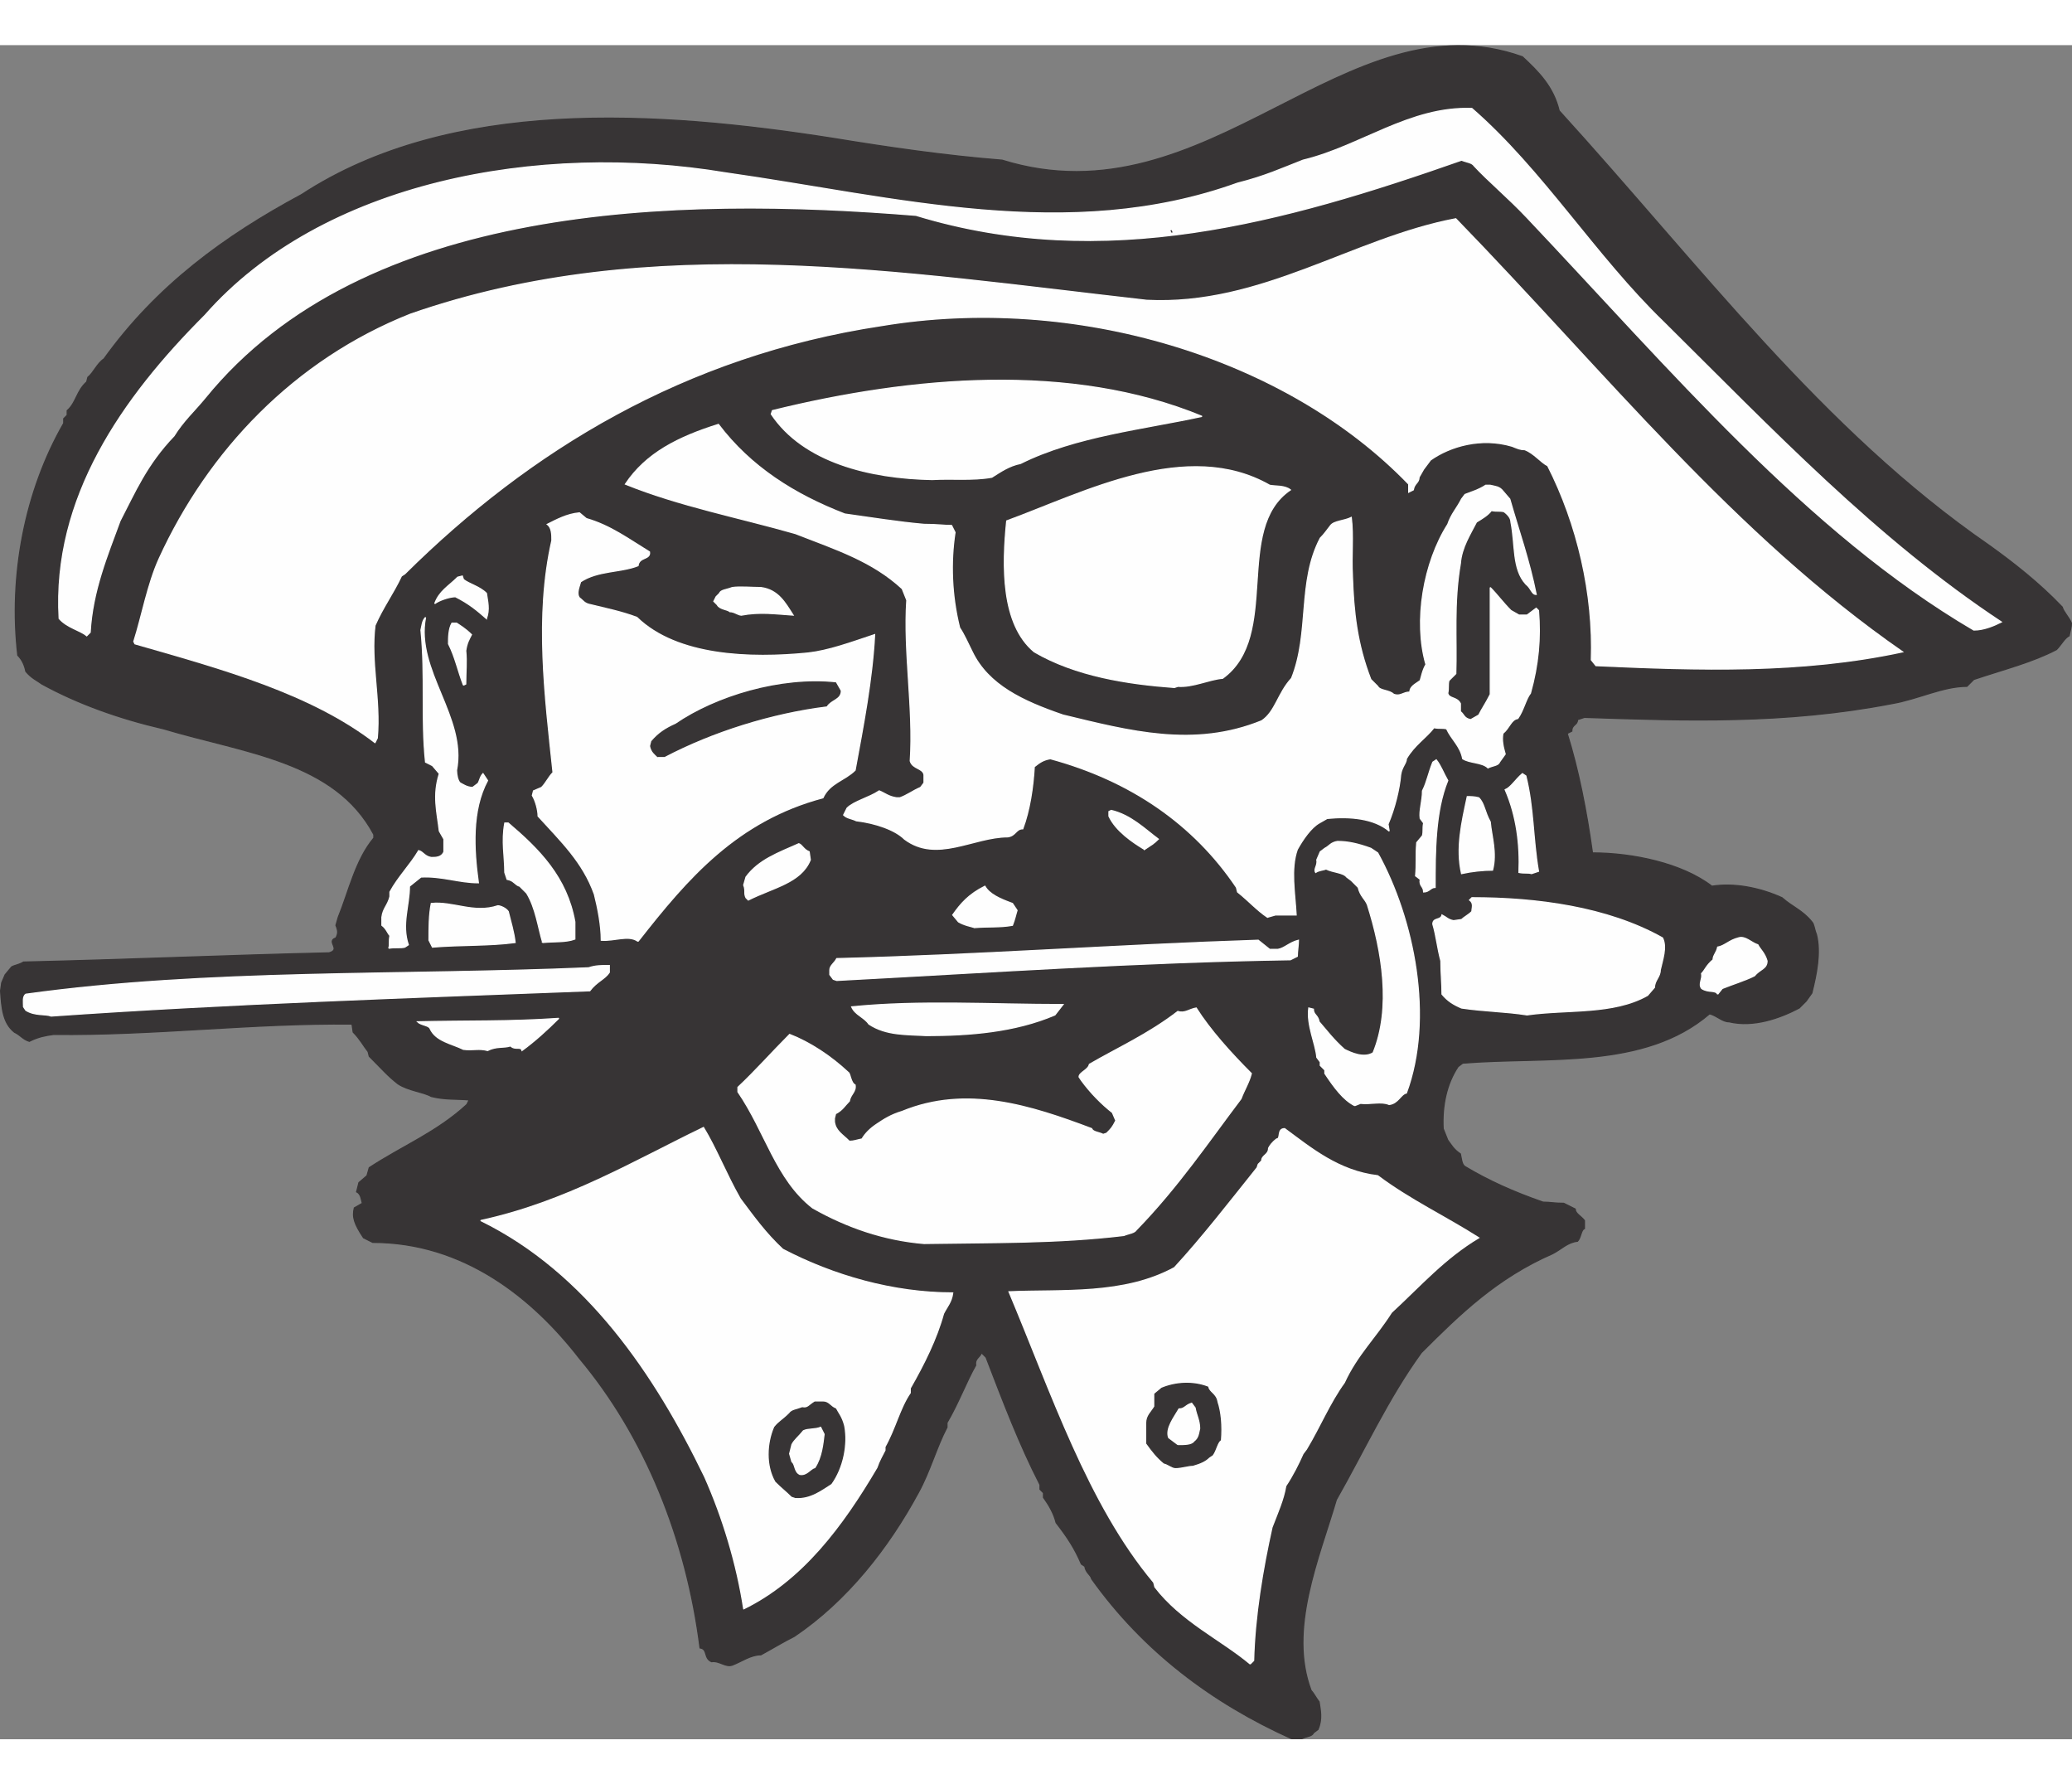 <?xml version="1.0" encoding="UTF-8"?>
<!DOCTYPE svg PUBLIC "-//W3C//DTD SVG 1.1//EN" "http://www.w3.org/Graphics/SVG/1.1/DTD/svg11.dtd">
<!-- Creator: CorelDRAW -->
<svg xmlns="http://www.w3.org/2000/svg" xml:space="preserve" width="7.848in" height="6.757in" version="1.1" style="shape-rendering:geometricPrecision; text-rendering:geometricPrecision; image-rendering:optimizeQuality; fill-rule:evenodd; clip-rule:evenodd"
viewBox="0 0 33259.6 27187.01"
 xmlns:xlink="http://www.w3.org/1999/xlink"
 xmlns:xodm="http://www.corel.com/coreldraw/odm/2003">
 <rect x="0" y="0" width="33259.6" height="27187.01" fill="#808080" stroke="none"/>
 <defs>
  <style type="text/css">
   <![CDATA[
    .str1 {stroke:#FEFEFE;stroke-width:18.51;stroke-miterlimit:2.613}
    .str0 {stroke:#373435;stroke-width:18.51;stroke-miterlimit:2.613}
    .fil2 {fill:none}
    .fil1 {fill:#FEFEFE}
    .fil0 {fill:#373435}
   ]]>
  </style>
 </defs>
 <g id="Layer_x0020__x0028_Black_x0020_and_x0020_White_x0029_">
  <g id="_2008725366912">
   <g>
    <path class="fil0 str0" d="M20731.94 27177.76c-1272.15,-571.53 -2378.3,-1401.16 -3207.95,-2562.66 -18.46,-73.76 -92.19,-92.19 -110.65,-202.79l0 0 -55.28 -36.89 0 0c-110.65,-258.12 -221.27,-424.04 -405.61,-663.72 -36.89,-147.47 -110.62,-276.55 -202.82,-405.58l0 0 0 -73.73 -55.3 -55.35 0 -73.76 0 0c-331.85,-645.27 -589.97,-1327.42 -866.54,-2046.43l0 0 -73.73 -73.73 0 0c-18.46,73.73 -110.65,92.17 -92.19,202.77 -147.49,258.12 -276.53,608.42 -460.88,921.82l0 0 0 73.76 0 0c-165.9,313.47 -276.53,719.05 -460.91,1050.92 -479.34,884.93 -1143.04,1733.01 -1991.15,2304.54 -184.31,92.19 -331.85,184.38 -534.62,294.96 -165.93,0 -313.42,110.65 -460.96,165.93 -110.58,36.92 -202.77,-73.73 -331.85,-55.28 -129.03,-55.3 -55.3,-202.77 -184.33,-221.23 -221.27,-1751.49 -884.97,-3392.33 -1935.85,-4646.02 -755.89,-977.12 -1862.12,-1862.12 -3318.57,-1862.12l0 0 -147.49 -73.73 0 0c-147.52,-221.23 -184.36,-331.85 -147.52,-479.34l0 0 129.08 -73.73 0 0c-18.46,-55.35 -18.46,-147.49 -92.19,-184.38l0 0 36.89 -147.47 129.03 -110.65 36.89 -129.03 0 0c534.64,-350.31 1087.72,-571.53 1567.11,-1014.01l0 0 36.84 -73.76 0 0c-202.77,-18.43 -387.15,0 -608.38,-55.32 -129.08,-73.76 -368.74,-92.14 -534.69,-202.79 -165.93,-129.03 -258.12,-239.61 -460.88,-442.43l0 0 -18.43 -73.76 0 0c-73.76,-92.19 -129.11,-202.77 -239.68,-313.39l0 0 -18.43 -129.08 0 0c-1604,-18.41 -3171.11,184.36 -4793.52,165.93 -129.08,18.43 -239.66,36.89 -387.2,110.62 -110.58,-36.84 -129.03,-92.19 -239.66,-147.47 -184.38,-147.49 -202.77,-387.15 -221.23,-663.72l0 0 18.46 -129.08 55.28 -129.03 92.19 -110.65 0 0c18.46,-36.84 110.65,-36.84 202.77,-92.17 1622.46,-36.84 3281.76,-110.6 4904.14,-147.49 202.82,-55.3 -55.3,-184.38 110.62,-239.66 36.92,-73.76 36.92,-110.65 0,-202.79l0 0 36.92 -129.08 0 0c165.93,-405.58 276.5,-921.82 571.51,-1272.12l0 0 0 -55.3 0 0c-626.86,-1179.96 -2083.32,-1308.99 -3373.92,-1696.14 -719,-165.93 -1382.73,-405.63 -1954.23,-719.05 -73.76,-55.3 -165.95,-92.19 -258.12,-202.77 -18.46,-92.19 -55.3,-184.38 -129.03,-258.12 -147.54,-1272.15 110.58,-2636.42 737.46,-3724.18l0 0 0 -73.76 55.28 -55.32 0 -73.76 0 0c147.49,-129.03 147.49,-313.39 313.42,-460.88l0 0 18.46 -73.73 0 0c92.17,-73.81 147.47,-221.27 258.12,-295.03 848.08,-1179.93 1935.85,-1972.69 3171.08,-2636.39 2396.76,-1567.11 5715.33,-1345.88 8536.13,-903.41 903.38,147.49 1788.26,276.53 2710.1,350.31 3318.57,1032.42 5512.56,-2673.31 8351.75,-1659.28 258.12,239.66 497.78,479.34 589.97,866.49 2249.27,2470.47 4221.96,5125.34 6895.29,6969 387.2,276.57 811.19,608.42 1179.93,995.57 18.46,73.76 110.65,165.95 147.49,258.12 0,73.76 -18.46,110.65 -36.84,202.84 -73.73,36.84 -129.08,147.47 -202.82,221.23 -387.15,202.77 -829.65,313.39 -1327.45,479.34l0 0 -110.62 110.62 0 0c-387.15,0 -774.3,202.77 -1198.34,276.53 -1714.6,331.85 -3318.6,276.55 -4941.03,221.27l0 0 -110.6 36.84 0 0c0,92.17 -92.17,73.73 -92.17,184.36l0 0 -73.76 36.92 0 0c184.38,589.97 313.42,1253.69 405.61,1917.39 645.27,0 1438.07,165.93 1917.42,534.64 350.28,-55.3 755.89,18.43 1124.58,184.38 165.95,147.47 331.87,202.77 479.34,387.15 36.92,36.89 36.92,110.62 73.81,202.82 73.73,294.96 0,645.27 -73.81,940.23l0 0 -92.12 129.08 -110.65 110.65 0 0c-313.42,165.93 -737.46,313.39 -1124.66,221.23 -110.58,0 -184.33,-92.19 -313.42,-129.11 -1050.85,903.46 -2617.96,682.18 -3963.84,792.81l0 0 -73.73 55.3 0 0c-184.38,276.5 -258.12,626.81 -239.68,995.53l0 0 73.76 184.36 0 0c55.28,73.76 92.17,147.49 202.77,221.23 18.43,73.76 18.43,165.93 73.78,202.84 368.72,221.2 774.3,405.58 1253.64,571.51 110.65,0 184.38,18.46 331.85,18.46l0 0 184.38 92.19 0 0c0,73.73 92.19,110.58 147.49,184.33l0 0 0 129.08 0 0c-55.3,18.43 -55.3,147.47 -110.6,202.77 -165.93,18.43 -258.12,129.08 -405.58,202.82 -885,387.15 -1474.97,958.68 -2101.8,1585.57 -534.67,737.43 -903.38,1548.65 -1364.32,2359.84 -276.53,940.27 -774.3,2083.34 -405.61,3060.51 36.89,36.84 73.76,110.6 129.08,184.33 18.46,129.08 55.3,276.57 -18.43,442.5l0 0 -73.76 55.28 0 0c-18.43,55.35 -110.62,55.35 -184.36,92.19l0 0 -165.93 0z"/>
    <path class="fil1 str1" d="M20068.22 25979.42c-460.88,-387.2 -1106.22,-682.16 -1530.22,-1235.23l0 0 -18.43 -73.81 0 0c-1050.92,-1253.64 -1640.84,-3042 -2323.02,-4664.41 866.49,-36.89 1843.68,55.3 2654.87,-387.2 442.45,-479.34 884.95,-1050.88 1327.42,-1603.95l0 0 18.46 -55.35 55.3 -55.28 0 0c0,-92.19 110.62,-92.19 110.62,-202.84 18.41,-36.84 55.3,-92.12 129.03,-147.47 73.73,0 0,-165.93 129.03,-165.93 424.04,313.39 866.54,682.16 1493.37,755.89 516.23,387.15 1069.36,645.27 1622.43,995.57 -553.08,331.85 -921.84,755.92 -1401.18,1198.42 -258.12,405.58 -553.12,682.11 -755.89,1124.58 -239.66,331.87 -387.15,700.62 -608.42,1069.33l0 0 -55.3 73.73 0 0c-73.73,165.93 -165.93,350.31 -276.55,516.23 -36.84,221.23 -129.03,424.04 -221.23,663.72 -147.49,663.7 -276.57,1419.62 -295.01,2138.62l0 0 -55.3 55.35z"/>
    <path class="fil1 str1" d="M11937.74 25094.42c-110.62,-719 -331.85,-1456.46 -626.81,-2120.16 -792.81,-1640.87 -1898.96,-3281.76 -3595.15,-4111.38 1364.32,-294.98 2470.49,-958.68 3576.69,-1493.37 202.77,331.85 368.69,755.92 589.97,1143.12 221.23,294.96 405.61,553.08 682.18,811.19 811.19,424.04 1769.88,700.57 2728.54,700.57 -18.43,147.52 -92.17,221.27 -147.52,331.85 -110.55,405.66 -313.37,811.24 -534.59,1198.39l0 0 0 73.76 0 0c-165.93,239.66 -239.66,571.51 -405.58,866.54l0 0 0 55.28 0 0c-36.92,73.76 -92.19,165.93 -129.08,276.57 -553.1,940.23 -1198.37,1806.77 -2138.64,2267.65l0 0 0 0z"/>
    <path class="fil0 str0" d="M12767.39 23306.11l-55.3 -18.46 0 0c-92.19,-92.19 -147.47,-129.03 -258.12,-239.66 -147.47,-258.12 -129.08,-608.42 -18.43,-866.54 73.73,-92.14 129.08,-110.6 239.66,-221.23 36.89,-55.3 110.62,-55.3 202.82,-92.19 92.19,18.46 110.6,-36.84 202.79,-92.19l0 0 129.08 0 0 0c92.19,0 110.58,73.73 202.77,110.65 36.89,73.73 92.19,129.03 129.08,276.55 55.3,294.96 -18.46,663.72 -202.82,921.84 -147.49,92.14 -331.87,239.66 -571.53,221.23l0 0 0 0z"/>
    <path class="fil1 str1" d="M12841.13 22937.35c-92.19,-36.84 -73.73,-165.93 -129.03,-202.77l0 0 -36.89 -129.08 36.89 -147.49 0 0c36.84,-73.73 110.6,-129.03 184.38,-221.2 73.73,-36.92 184.33,-18.46 276.5,-55.35l0 0 55.35 110.62 0 0c-18.43,147.49 -36.89,368.77 -147.52,534.69 -73.76,18.38 -129.03,129.03 -239.68,110.58l0 0 0 0z"/>
    <path class="fil0 str0" d="M18869.87 22826.77c-55.35,0 -110.65,-55.35 -184.38,-73.73 -110.65,-92.19 -184.38,-184.38 -276.57,-313.47 0,-110.6 0,-202.77 0,-331.87 0,-110.58 73.76,-165.93 129.08,-258.12 0,-73.73 0,-110.58 0,-202.77l0 0 110.6 -92.19 0 0c221.27,-92.19 497.78,-110.62 737.46,-18.43 18.43,92.19 129.08,110.62 147.52,239.66 55.3,165.93 73.76,387.2 55.3,608.42 -55.3,36.89 -73.73,165.93 -129.08,239.68l0 0 -55.3 36.89 0 0c-55.28,55.28 -129.03,92.19 -258.12,129.03 -73.73,0 -184.38,36.89 -276.5,36.89l0 0 0 0z"/>
    <path class="fil1 str1" d="M18906.72 22458l-147.49 -110.62 0 0c-55.28,-147.49 92.19,-331.85 165.93,-460.88 92.19,0 92.19,-55.3 202.79,-92.19l0 0 55.32 73.73 0 0c18.46,110.65 73.76,202.82 73.76,331.85 -18.46,73.76 -18.46,147.49 -92.19,202.84 -36.89,55.28 -147.49,55.28 -258.12,55.28l0 0 0 0z"/>
    <path class="fil1 str1" d="M14832.27 19231.62c-645.27,-55.3 -1235.23,-258.12 -1788.31,-571.53 -589.99,-460.93 -755.92,-1216.8 -1198.42,-1862.12l0 0 0 -73.73 0 0c276.57,-258.07 553.15,-571.48 829.65,-848.03 331.85,129.08 663.72,350.31 940.27,608.42 36.84,18.43 36.84,165.93 110.65,202.77 18.38,110.58 -73.81,147.47 -92.19,258.12 -73.73,73.73 -110.65,147.49 -221.27,202.77l0 0 -18.41 73.73 0 55.35 0 0c18.41,147.49 129.03,202.79 239.68,313.42 73.73,0 110.58,-18.46 202.77,-36.89 55.35,-92.19 129.08,-165.93 239.68,-239.68 110.62,-73.73 221.27,-147.47 405.58,-202.77 1032.42,-424.04 2064.88,-92.19 3042.02,276.53 18.43,55.32 110.58,55.32 184.38,92.19l0 0 55.28 -18.46 0 0c73.73,-73.73 92.19,-92.19 147.49,-202.77l0 0 -55.3 -129.08 0 0c-165.93,-129.03 -350.31,-313.42 -497.78,-516.14l0 0 -36.92 -55.35 0 0c0,-73.73 147.49,-110.58 165.95,-202.77 442.47,-258.12 940.27,-479.39 1419.62,-848.11 110.62,36.84 184.38,-36.89 295.01,-55.28 221.23,350.24 553.08,719 884.93,1050.85 -36.89,147.49 -110.62,258.07 -165.93,405.56 -516.23,682.16 -1014.01,1419.62 -1677.73,2101.77 -36.84,55.3 -110.62,55.3 -202.77,92.19 -1069.38,129.03 -2120.23,110.58 -3207.95,129.03l0 0 0 0z"/>
    <path class="fil1 str1" d="M21745.95 17019.25c-184.38,-92.19 -331.85,-295.01 -479.34,-516.18l0 0 0 -55.28 -73.73 -73.81 0 -55.28 -55.35 -73.76 0 0c-18.43,-221.23 -165.93,-516.23 -129.03,-792.73l0 0 73.73 18.38 0 0c0,92.19 73.76,92.19 92.19,202.84 129.03,147.47 221.23,276.55 405.61,442.47 110.62,55.3 313.42,147.49 460.88,55.3 295.01,-719 147.54,-1622.46 -92.19,-2378.3 -36.84,-92.19 -110.58,-129.08 -147.47,-276.57l0 0 -110.6 -110.62 -73.78 -55.3 0 0c-55.3,-73.73 -221.23,-73.73 -331.85,-129.08 -36.84,18.46 -110.6,18.46 -165.93,55.35 -36.87,-55.35 36.89,-110.65 18.43,-202.82l0 0 55.35 -129.03 73.73 -55.35 0 0c73.76,-36.84 92.19,-92.14 202.77,-110.6 165.95,0 331.87,36.87 534.69,110.6l0 0 110.6 73.78 0 0c589.97,1069.31 903.43,2654.87 460.93,3853.17 -92.19,18.43 -129.08,165.93 -276.57,184.38 -129.03,-55.3 -294.96,0 -460.88,-18.46l0 0 -92.19 36.89z"/>
    <path class="fil1 str1" d="M7826.41 16134.32c-129.08,-36.84 -239.66,0 -387.2,-18.41 -184.33,-92.19 -442.45,-129.08 -534.62,-331.85 -18.46,-55.35 -147.49,-55.35 -202.84,-110.62 755.92,-18.46 1493.37,0 2267.72,-55.3 -184.38,184.31 -387.15,368.69 -589.99,516.18 -18.43,-73.76 -110.62,0 -184.36,-73.76 -110.6,36.92 -221.23,0 -368.72,73.76l0 0 0 0z"/>
    <path class="fil1 str1" d="M14869.17 15894.64c-313.39,-18.43 -645.27,0 -921.82,-184.36 -73.76,-110.6 -221.23,-147.49 -276.57,-276.53 1106.2,-110.62 2249.22,-36.89 3392.26,-36.89l0 0 -129.03 165.93 0 0c-645.27,276.57 -1382.73,331.85 -2064.83,331.85l0 0 0 0z"/>
    <path class="fil1 str1" d="M820.49 15581.24c-92.19,-36.92 -258.12,0 -405.58,-92.19l0 0 -36.92 -55.3 0 0c0,-73.73 -18.38,-165.93 36.92,-202.82 2931.42,-405.61 6028.72,-294.96 9033.91,-424.07 110.62,-36.84 202.82,-36.84 331.85,-36.84l0 0 0 110.6 0 0c-73.73,110.62 -202.77,147.52 -313.42,295.01 -2876.08,110.65 -5752.22,202.77 -8646.76,405.61l0 0 0 0z"/>
    <path class="fil1 str1" d="M24511.45 15562.79c-350.31,-55.3 -682.16,-55.3 -1050.92,-110.58 -129.03,-55.35 -221.2,-110.65 -313.39,-221.27 0,-184.38 -18.46,-331.87 -18.46,-534.64 -55.3,-202.82 -73.73,-405.58 -129.03,-589.97 0,-110.65 129.03,-55.35 147.49,-147.49 73.73,36.84 92.19,73.73 184.36,92.14l0 0 129.03 -18.41 0 0c36.92,-36.89 110.65,-73.73 165.95,-129.08 0,-55.28 36.89,-129.03 -36.84,-184.36l0 0 36.84 -36.84 0 0c1032.47,0 2175.51,147.47 3060.46,645.27 73.73,147.47 0,350.31 -36.84,516.23 0,110.62 -92.19,165.93 -92.19,276.55l0 0 -110.65 129.03 0 0c-553.08,313.42 -1290.53,221.23 -1935.8,313.42l0 0 0 0z"/>
    <line class="fil2 str1" x1="26816.01" y1="15452.21" x2="26816.01" y2= "15452.21" />
    <path class="fil1 str1" d="M27571.91 15230.94c-36.89,-73.76 -147.52,-18.46 -258.12,-92.19 -55.32,-73.73 18.46,-147.49 0,-239.68 55.3,-55.28 73.76,-129.03 184.38,-221.2 0,-73.76 55.3,-110.65 73.73,-202.84 110.6,-18.38 184.33,-110.58 331.87,-147.47 110.58,-36.84 202.77,73.73 313.39,110.62 36.87,73.73 110.65,129.03 147.49,258.12 0,129.03 -110.62,129.03 -202.77,239.68 -147.54,73.73 -331.87,129.03 -516.23,202.77l0 0 -73.76 92.19z"/>
    <path class="fil1 str1" d="M13431.12 15009.71l-55.3 -18.46 -55.35 -73.73 0 -73.73 0 0c0,-73.76 73.78,-110.65 110.65,-184.38 2267.65,-55.3 4498.46,-221.23 6766.18,-294.96l0 0 184.33 147.47 129.08 0 0 0c110.58,-18.43 184.36,-110.62 331.85,-147.47 0,73.73 -18.46,184.31 -18.46,258.12l0 0 -110.62 55.3 0 0c-2415.19,36.84 -4848.79,202.77 -7282.37,331.85l0 0 0 0z"/>
    <path class="fil1 str1" d="M6240.87 14493.48c18.43,-55.3 0,-110.65 18.43,-202.77 -36.89,-36.92 -55.32,-110.65 -129.08,-165.95l0 0 0 -129.08 0 0c18.46,-147.47 92.19,-184.36 129.08,-331.85l0 0 0 -73.73 0 0c129.03,-239.68 331.87,-442.5 460.91,-663.72 73.73,18.46 92.19,92.19 202.82,110.65 73.73,0 165.93,0 202.77,-92.19 0,-55.35 0,-110.65 0,-202.84l0 0 -73.73 -129.03 0 0c-36.89,-313.39 -110.62,-571.51 0,-921.82l0 0 -110.62 -129.08 -110.6 -55.3 0 0c-73.73,-700.57 0,-1382.73 -73.73,-2120.18 18.38,-73.73 18.38,-147.54 73.73,-202.82 -165.93,848.08 663.72,1604 497.8,2452.08 0,73.73 18.38,165.93 55.28,202.77 36.92,18.46 110.65,73.73 202.84,73.73l0 0 73.73 -55.28 0 0c36.84,-18.46 36.84,-110.65 92.19,-165.93l0 0 73.73 110.62 0 0c-258.12,479.34 -221.27,1106.15 -147.52,1640.84 -313.42,0 -589.94,-110.62 -921.79,-92.19l0 0 -184.38 147.49 0 0c0,313.42 -129.08,608.42 -18.43,940.27l0 0 -55.3 36.84 0 0c-55.35,18.46 -165.93,0 -258.12,18.46l0 0 0 0z"/>
    <path class="fil1 str1" d="M6941.43 14475.02l-55.3 -110.58 0 0c0,-202.84 0,-405.61 36.89,-589.99 350.26,-36.89 682.11,165.95 1069.31,36.87 36.84,0 129.03,36.89 165.95,92.17 36.84,147.49 92.17,331.87 110.58,497.8 -405.61,55.35 -884.95,36.89 -1327.42,73.73l0 0 0 0z"/>
    <path class="fil1 str1" d="M8711.36 14401.29c-73.76,-239.68 -110.65,-553.08 -258.12,-792.76l0 0 -110.65 -110.62 0 0c-73.73,-18.46 -92.14,-92.19 -202.77,-110.65l0 0 -36.89 -110.58 0 0c0,-258.12 -55.3,-497.8 0,-792.81l0 0 55.35 0 0 0c497.78,424.04 940.23,866.54 1069.31,1585.57 0,73.73 0,184.36 0,276.55 -147.49,55.3 -331.87,36.84 -516.23,55.3l0 0 0 0z"/>
    <path class="fil1 str1" d="M10241.6 14382.83c-147.52,-110.58 -387.2,0 -589.97,-18.38 0,-239.68 -55.35,-516.23 -110.62,-737.46 -184.38,-516.23 -534.69,-848.11 -903.41,-1253.69 0,-92.19 -36.89,-239.68 -92.17,-331.85l0 0 18.43 -73.76 129.03 -55.35 0 0c73.73,-73.73 110.65,-165.93 184.38,-239.66 -129.03,-1216.8 -294.96,-2507.38 -18.46,-3724.18 0,-92.19 0,-202.82 -73.73,-258.12 147.49,-73.73 313.42,-165.93 516.23,-184.38l0 0 110.65 92.19 0 0c387.15,110.65 682.11,331.87 1013.96,534.69 18.46,129.03 -165.93,73.73 -184.33,221.23 -276.55,110.62 -645.32,73.73 -921.82,258.12 -18.46,73.73 -73.76,184.38 -18.46,258.12 55.3,36.84 73.73,92.19 184.38,110.62 221.23,55.3 497.78,110.6 737.46,202.79 645.27,626.86 1825.22,663.7 2747.04,571.51 331.87,-36.84 682.11,-165.93 1069.33,-294.96 -36.92,719.02 -184.38,1474.92 -313.42,2175.53 -165.93,165.93 -405.66,202.77 -516.23,442.45 -1382.77,368.74 -2175.53,1290.58 -2968.29,2304.54l0 0 0 0z"/>
    <path class="fil1 str1" d="M15643.42 14161.6c-55.28,-18.43 -165.93,-36.84 -258.07,-92.17l0 0 -92.19 -110.6 0 0c129.03,-184.38 258.12,-331.85 516.18,-460.93 73.81,129.08 239.73,202.82 442.5,276.55l0 0 73.73 110.6 0 0c-18.43,55.35 -36.84,147.52 -73.73,239.71 -202.77,36.84 -387.15,18.41 -608.42,36.84l0 0 0 0z"/>
    <path class="fil1 str1" d="M20344.79 13995.68c-165.95,-110.62 -295.03,-258.12 -479.34,-405.58l0 0 -18.46 -73.76 0 0c-682.16,-1014.01 -1696.19,-1714.58 -2986.72,-2064.88 -110.62,18.46 -165.93,55.3 -258.12,129.03 -18.46,331.85 -73.73,700.62 -184.38,995.57 -110.62,0 -110.62,110.65 -239.66,129.08 -553.08,0 -1143.02,424.04 -1659.25,36.84 -147.47,-147.47 -460.88,-258.12 -774.35,-294.96 -73.73,-36.89 -147.47,-36.89 -202.77,-92.19l0 0 55.3 -110.62 0 0c110.62,-110.6 350.31,-165.93 516.23,-276.53 92.19,36.84 147.47,92.14 276.55,110.6l0 0 55.3 0 0 0c110.65,-36.84 202.77,-110.6 331.85,-165.95l0 0 55.3 -73.73 0 -129.03 0 0c-18.43,-110.62 -184.38,-92.19 -221.23,-221.27 55.3,-848.03 -110.62,-1733.03 -55.28,-2581.12l0 0 -73.81 -184.33 0 0c-479.34,-442.5 -1050.85,-626.86 -1714.58,-884.97 -903.38,-258.12 -1862.07,-442.45 -2728.61,-792.76 331.85,-497.78 848.08,-755.89 1493.35,-958.73 516.26,682.16 1216.8,1124.66 2028.07,1438.07 405.58,55.3 848.03,129.08 1272.08,165.93 221.27,0 313.37,18.46 442.45,18.46l0 0 55.28 110.62 0 0c-73.73,479.34 -55.28,1013.98 73.76,1530.22 73.73,110.62 129.08,239.66 202.82,387.15 258.12,534.67 811.19,792.78 1456.46,1014.01 1069.33,258.12 2101.8,534.69 3189.56,92.19 221.2,-147.47 258.12,-442.5 479.34,-682.16 295.01,-737.46 92.17,-1548.65 460.93,-2249.27 73.73,-73.73 92.14,-110.58 165.93,-202.77 55.3,-73.76 221.23,-73.76 331.85,-129.08 36.87,295.01 0,608.42 18.41,940.27 18.46,571.53 73.73,1087.77 295.01,1659.3l0 0 110.6 110.62 0 0c36.89,73.73 184.36,55.3 258.12,129.03 110.62,36.89 147.52,-36.84 258.12,-36.84 0,-92.19 92.17,-129.08 165.93,-184.38 18.43,-55.3 36.89,-165.93 92.19,-258.12 -202.79,-700.62 -36.84,-1640.84 350.31,-2249.27 55.28,-165.93 147.47,-258.12 221.2,-405.61l0 0 55.35 -73.73 0 0c92.14,-36.89 221.23,-73.73 331.87,-147.47l0 0 73.73 0 0 0c73.73,18.38 147.47,18.38 202.77,92.19l0 0 110.65 129.01 0 0c147.47,516.26 313.39,977.14 424.04,1530.27 -73.76,0 -73.76,-92.19 -165.93,-165.93 -221.27,-239.73 -165.95,-626.88 -239.68,-995.57 0,-55.35 -36.89,-110.62 -110.62,-165.93 -73.76,-18.46 -110.65,0 -202.84,-18.46 -55.28,73.76 -147.47,129.03 -239.66,184.38 -92.19,184.33 -239.68,405.61 -258.12,663.72 -110.6,645.27 -55.3,1216.78 -73.73,1769.88l0 0 -110.6 110.62 0 0c-18.43,73.73 0,110.65 -18.43,202.77 18.43,92.19 147.47,55.35 202.77,165.95l0 0 0 129.08 0 0c55.35,36.84 55.35,110.62 165.93,129.03l0 0 129.08 -73.76 0 0c55.3,-110.58 110.65,-184.36 184.38,-331.85 0,-571.53 0,-1124.61 0,-1714.58 110.58,110.62 202.77,239.66 331.85,368.69l0 0 129.03 73.78 129.08 0 147.49 -110.62 36.84 36.84 0 0c36.89,442.5 0,866.54 -129.03,1327.42 -73.73,92.19 -110.65,276.57 -202.82,405.66 -110.6,18.41 -129.03,147.49 -239.68,239.68 -18.46,110.58 0,202.77 36.89,331.85l0 0 -92.19 129.03 0 0c-18.43,55.3 -110.62,55.3 -184.36,92.19 -92.19,-92.19 -294.96,-73.76 -405.61,-147.49 -36.89,-202.82 -184.38,-313.42 -258.12,-479.34 -73.73,-18.43 -110.65,0 -202.77,-18.43 -129.08,165.93 -313.47,276.5 -442.5,497.78 0,73.73 -73.73,129.03 -92.19,258.12 -18.46,221.23 -92.19,534.64 -202.82,792.76l0 0 18.43 110.62 0 0c-239.66,-202.82 -626.81,-239.66 -995.57,-202.82l0 0 -129.03 73.73 0 0c-129.08,73.73 -258.12,258.12 -350.31,424.04 -110.62,313.42 -36.89,700.62 -18.43,1050.92 -110.6,0 -202.77,0 -331.87,0l0 0 -129.01 36.84z"/>
    <path class="fil1 str1" d="M12011.48 13719.13l-36.84 -36.84 0 0c-36.89,-73.76 0,-110.65 -36.89,-202.84l0 0 36.89 -129.03 0 0c202.79,-276.55 516.18,-387.15 848.06,-534.67 55.32,18.43 73.78,92.17 165.93,129.08l0 0 18.43 129.03 0 0c-147.47,368.74 -589.97,442.47 -995.57,645.27l0 0 0 0z"/>
    <path class="fil1 str1" d="M22852.17 13590.1c0,-92.19 -73.81,-92.19 -55.35,-202.84l0 0 -73.76 -55.28 0 0c18.46,-184.38 0,-331.87 18.46,-534.64l0 0 92.19 -110.62 0 0c18.46,-73.76 0,-110.65 18.46,-202.84l0 0 -55.35 -73.73 0 0c-18.46,-129.03 36.89,-276.53 36.89,-442.45 73.73,-147.52 92.19,-276.55 165.93,-460.93l0 0 55.3 -36.84 0 0c73.73,92.14 110.62,202.77 184.38,331.85 -202.84,497.8 -202.84,1143.07 -202.84,1714.58 -73.73,0 -92.19,73.76 -184.31,73.76l0 0 0 0z"/>
    <path class="fil1 str1" d="M23460.52 13295.14c-92.17,-405.66 0,-811.26 92.19,-1235.31 55.3,0 110.65,0 184.38,18.46 92.19,92.17 92.19,221.27 184.38,387.2 18.38,221.23 110.58,497.78 36.84,774.3 -147.49,0 -331.85,18.43 -497.8,55.35l0 0 0 0z"/>
    <path class="fil1 str1" d="M24585.18 13295.14c-73.73,-18.46 -110.62,0 -202.82,-18.46 18.46,-442.5 -36.84,-903.38 -221.23,-1327.42 92.19,-36.92 165.93,-165.95 276.53,-258.12l0 0 55.35 36.84 0 0c129.03,516.23 110.58,995.57 202.77,1530.24l0 0 -110.6 36.92z"/>
    <path class="fil1 str1" d="M18372.07 12907.91c-184.38,-110.58 -460.93,-294.96 -571.58,-534.62l0 0 0 -73.73 36.89 -18.46 0 0c313.42,73.73 534.69,294.96 755.92,460.88 -73.73,73.76 -110.62,92.19 -221.23,165.93l0 0 0 0z"/>
    <path class="fil0 str0" d="M10555.02 11414.56c-36.89,-36.84 -92.19,-73.73 -110.62,-165.93l0 0 18.43 -73.73 0 0c110.65,-129.03 221.23,-202.79 387.15,-276.57 645.27,-442.45 1677.73,-755.87 2562.68,-663.72l0 0 73.73 129.08 0 0c0,129.03 -147.47,129.03 -221.23,239.68 -884.93,110.62 -1825.2,405.58 -2599.57,811.19l0 0 -110.58 0z"/>
    <path class="fil1 str1" d="M6019.59 11193.34c-1032.42,-792.81 -2433.6,-1179.96 -3853.22,-1585.54l0 0 -18.46 -36.89 0 0c129.11,-405.61 221.23,-921.79 405.61,-1327.45 792.81,-1733.03 2175.53,-3189.49 4037.65,-3926.95 3871.65,-1345.88 7890.79,-663.7 11817.74,-221.27 1843.68,92.19 3300.14,-995.57 4959.44,-1308.97 2415.19,2488.92 4461.67,5070.04 7171.84,6950.57 -1622.46,350.31 -3281.73,295.01 -4922.57,221.27l0 0 -73.76 -92.19 0 0c36.89,-1050.88 -221.23,-2175.53 -700.54,-3115.81 -110.65,-55.3 -221.27,-202.77 -368.77,-258.07 -73.73,0 -110.62,-18.46 -202.82,-55.35 -497.8,-147.47 -995.57,0 -1308.99,221.27l0 0 -110.58 147.49 -73.81 129.03 0 0c0,92.17 -73.73,92.17 -92.14,202.82l0 0 -73.78 36.84 0 -129.03 0 0c-1972.69,-2046.45 -5365.02,-3060.46 -8462.33,-2544.23 -3171.06,479.34 -5659.98,2009.53 -7651.13,3982.3l0 0 -55.35 36.84 0 0c-129.03,276.57 -294.96,497.78 -424.04,792.81 -73.73,589.92 92.19,1179.88 36.89,1806.77l0 0 -36.89 73.73z"/>
    <path class="fil1 str1" d="M18851.42 10308.41c-755.89,-55.35 -1585.54,-184.38 -2249.27,-571.58 -534.69,-442.45 -516.23,-1382.73 -442.5,-2101.75 1253.69,-460.93 2894.53,-1327.42 4221.98,-571.51 92.17,18.38 239.66,0 331.85,73.73 -921.84,626.81 -147.49,2341.46 -1087.77,3023.57 -221.23,18.46 -479.34,147.54 -719,129.08l0 0 -55.3 18.46z"/>
    <path class="fil1 str1" d="M7439.21 10271.5c-92.19,-239.66 -129.03,-442.47 -239.66,-663.7 0,-92.19 0,-239.68 55.32,-331.87l0 0 73.76 0 0 0c55.28,36.92 147.47,92.19 239.66,184.38 -36.89,73.73 -73.73,129.03 -92.19,258.12 18.46,184.33 0,331.87 0,534.64l0 0 -36.89 18.43z"/>
    <path class="fil1 str1" d="M1392.03 9478.76c-110.58,-92.19 -313.42,-129.08 -442.45,-276.57 -110.62,-1935.85 1013.98,-3539.8 2341.41,-4867.22 1880.57,-2138.69 5346.62,-2783.96 8351.8,-2286.16 2728.61,387.15 5512.44,1143.04 8222.67,165.93 442.43,-110.65 719,-239.68 1050.85,-368.72 921.84,-221.27 1714.6,-866.54 2710.17,-829.63 1143.04,995.57 1972.69,2359.84 3078.89,3429.15 1714.6,1696.19 3410.79,3484.52 5420.37,4811.95 -110.62,55.35 -276.57,129.08 -442.5,129.08 -2673.31,-1567.11 -4867.22,-4185.12 -7171.79,-6618.76 -295.01,-313.42 -626.86,-589.92 -848.08,-829.65 -36.89,-55.3 -110.65,-55.3 -202.84,-92.14 -2839.23,995.57 -5733.77,1806.79 -8757.28,884.95 -3853.27,-313.42 -8867.98,-202.84 -11412.26,2931.42 -165.93,202.77 -350.26,368.69 -497.78,608.38 -442.45,460.93 -626.83,903.38 -866.49,1364.32 -202.84,553.1 -442.5,1124.61 -479.34,1788.33l0 0 -55.35 55.35z"/>
    <path class="fil1 str1" d="M7807.98 9202.19c-147.49,-129.08 -276.57,-239.66 -497.8,-350.31 -92.19,0 -258.12,55.3 -331.85,110.65 73.73,-202.84 221.23,-276.57 368.69,-424.04l0 0 73.81 -18.46 18.38 55.3 0 0c92.19,73.78 258.12,110.62 368.77,221.27 18.43,129.03 55.28,258.12 0,405.58l0 0 0 0z"/>
    <path class="fil1 str1" d="M11900.9 9146.89c-55.35,0 -110.62,-55.32 -184.38,-55.32 -36.89,-36.84 -165.93,-36.84 -202.82,-110.6l0 0 -55.3 -55.32 36.84 -73.76 55.35 -55.28 0 0c18.46,-55.35 110.58,-55.35 202.77,-92.19 129.08,-18.46 313.47,0 460.96,0 276.5,36.84 387.15,239.66 516.23,442.47 -276.57,-18.43 -534.69,-55.32 -829.65,0l0 0 0 0z"/>
    <path class="fil1 str1" d="M14961.36 6971.38c-995.57,-18.46 -2064.88,-276.57 -2581.12,-1050.92l0 0 18.46 -55.3 0 0c2249.19,-553.08 4793.42,-774.35 6895.17,92.19 -921.79,202.84 -2027.99,313.42 -2912.94,755.92 -184.38,36.84 -313.47,129.03 -460.93,221.23 -313.42,55.32 -626.83,18.43 -958.64,36.89l0 0 0 0z"/>
    <polygon class="fil0 str0" points="18814.53,3007.51 18796.07,2970.62 "/>
   </g>
  </g>
 </g>
</svg>
